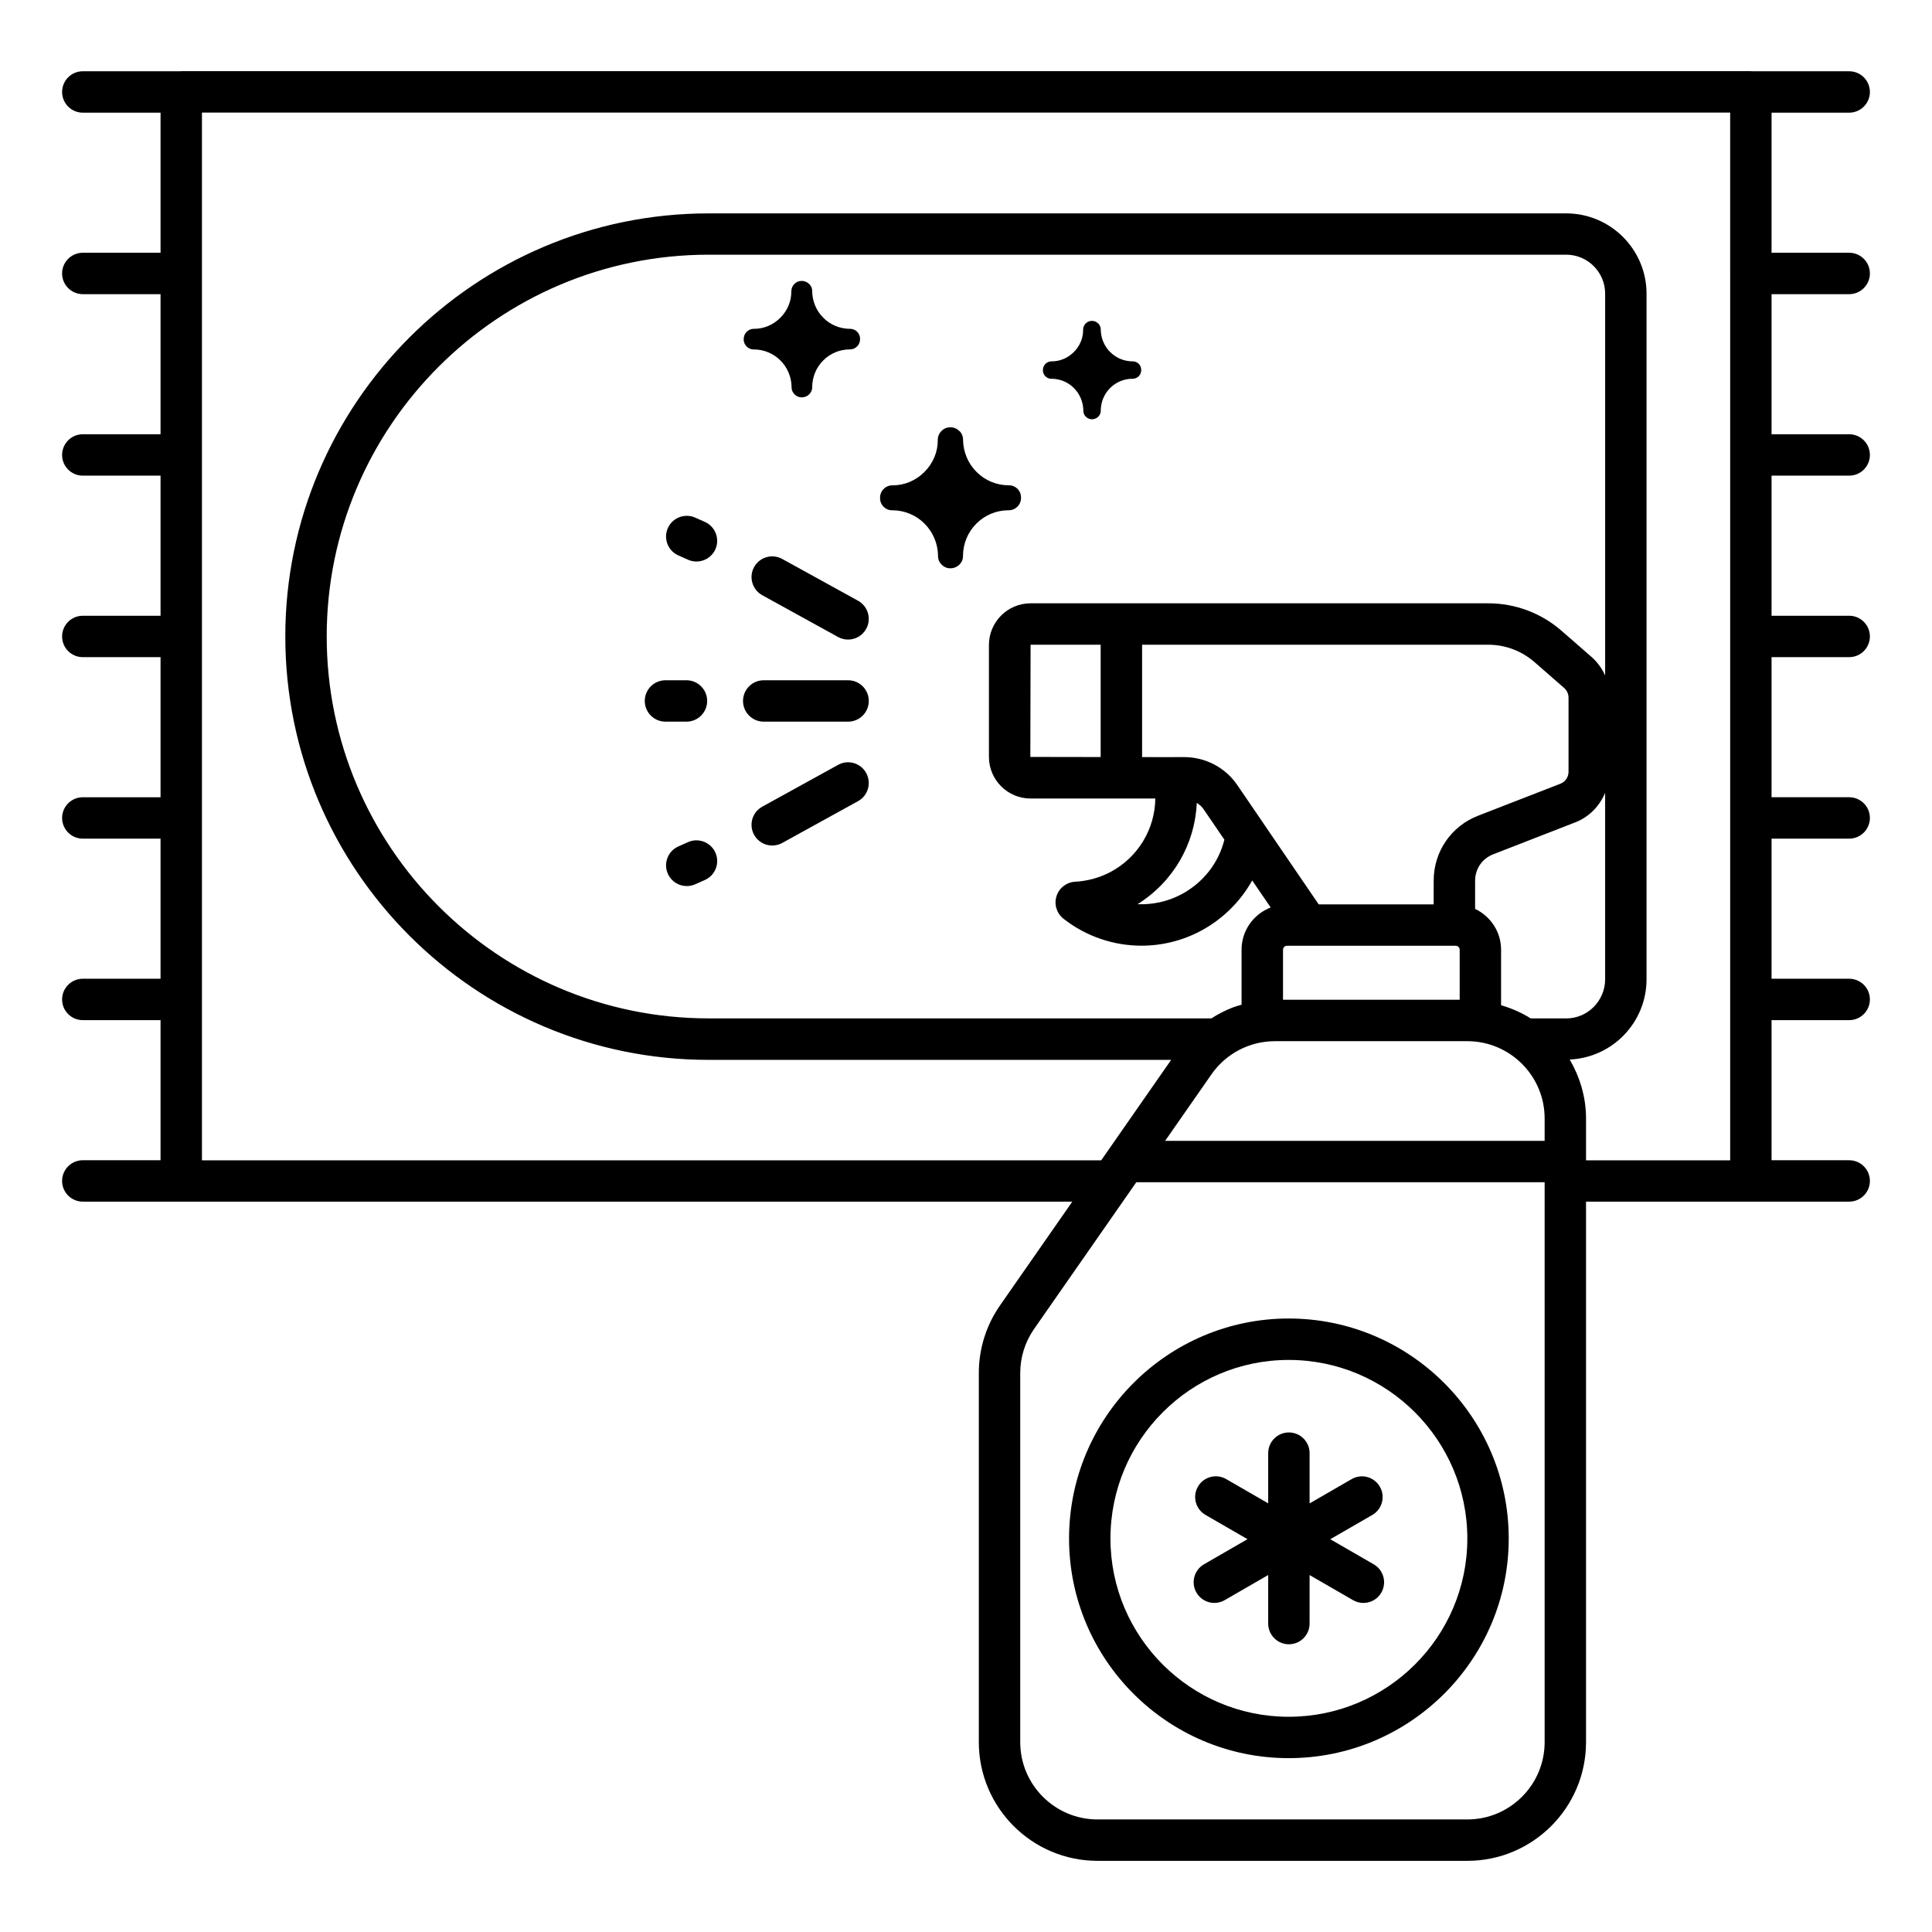 <svg id="Layer_1" enable-background="new 0 0 70 70" height="512" viewBox="0 0 70 70" width="512" xmlns="http://www.w3.org/2000/svg"><g><path d="m67 4.082c.414 0 .75-.336.75-.75s-.336-.75-.75-.75h-3.543c-.007 0-.013-.004-.019-.004h-56.871c-.007 0-.013.004-.019.004h-3.548c-.414 0-.75.336-.75.75s.336.75.75.75h2.817v5.076h-2.817c-.414 0-.75.336-.75.75s.336.75.75.75h2.817v5.076h-2.817c-.414 0-.75.336-.75.75s.336.75.75.75h2.817v5.076h-2.817c-.414 0-.75.336-.75.75s.336.75.75.75h2.817v5.076h-2.817c-.414 0-.75.336-.75.75s.336.75.75.75h2.817v5.076h-2.817c-.414 0-.75.336-.75.75s.336.75.75.75h2.817v5.076h-2.817c-.414 0-.75.336-.75.75s.336.75.75.75h3.563.001c.001 0 .002.001.003.001h32.284l-2.615 3.754c-.505.725-.771 1.575-.771 2.457v13.372c0 2.371 1.929 4.3 4.3 4.3h13.4c2.371 0 4.3-1.929 4.3-4.3v-19.584h5.973.002 3.56c.414 0 .75-.336.75-.75s-.336-.75-.75-.75h-2.813v-5.076h2.813c.414 0 .75-.336.75-.75s-.336-.75-.75-.75h-2.813v-5.076h2.813c.414 0 .75-.336.75-.75s-.336-.75-.75-.75h-2.813v-5.076h2.813c.414 0 .75-.336.75-.75s-.336-.75-.75-.75h-2.813v-5.076h2.813c.414 0 .75-.336.75-.75s-.336-.75-.75-.75h-2.813v-5.076h2.813c.414 0 .75-.336.75-.75s-.336-.75-.75-.75h-2.813v-5.076zm-11.035 59.04c0 1.544-1.256 2.8-2.8 2.8h-13.4c-1.544 0-2.8-1.256-2.8-2.8v-13.372c0-.575.174-1.128.502-1.6l3.703-5.315h14.795zm0-21.787h-13.75l.543-.78 1.137-1.632c.523-.75 1.38-1.198 2.294-1.199h6.981c1.542.003 2.795 1.257 2.795 2.799zm-4.02-9.428v.86h-4.166l-1.996-2.924c-.002-.003-.002-.006-.004-.008l-.94-1.377c-.433-.644-1.156-1.027-1.937-1.027h-.352c-.003 0-.005.002-.008.002l-1.162-.002v-4.071h12.545c.613 0 1.206.223 1.669.626l1.077.94c.102.089.16.217.16.352v2.684c0 .194-.117.365-.297.435l-2.979 1.158c-.978.38-1.61 1.303-1.61 2.352zm.942 2.502v1.813h-6.401v-1.813c0-.078.063-.142.142-.142h.756 5.313.05c.076.001.14.064.14.142zm-8.525-3.986c-.212.85-.771 1.563-1.565 1.984-.497.264-1.046.374-1.584.355 1.297-.81 2.086-2.185 2.148-3.672.086.058.171.119.232.207zm12.217-7.567c-.735-.643-1.679-.997-2.655-.997h-13.295-3.289c-.832 0-1.509.677-1.509 1.508v4.057c0 .832.677 1.508 1.509 1.508h3.289 1.23c-.014 1.107-.623 2.134-1.638 2.67-.391.203-.829.322-1.267.345-.312.017-.581.225-.675.523-.095.298.006.623.252.816.822.646 1.822.978 2.827.978.733 0 1.469-.176 2.142-.533.794-.421 1.44-1.064 1.87-1.831l.669.98c-.615.237-1.055.831-1.055 1.529v1.994c-.105.031-.212.059-.314.098-.274.104-.533.24-.78.397h-18.213c-7.631 0-13.84-6.208-13.84-13.84 0-7.626 6.209-13.83 13.84-13.83h31.07c.777 0 1.41.633 1.41 1.41v13.836c-.115-.256-.284-.489-.5-.678zm-16.7.504v4.069l-2.548-.004.009-4.065zm15.579 13.538c-.329-.209-.69-.364-1.071-.477v-2.011c0-.654-.387-1.215-.941-1.479v-1.023c0-.426.256-.8.652-.954l2.979-1.159c.507-.198.878-.592 1.08-1.069v6.753c0 .783-.633 1.42-1.41 1.42h-1.289zm7.23-26.995c0 .002-.001.003-.001.005s.001.003.001.005v6.567c0 .002-.001.003-.001.005s.001.003.001.005v6.567c0 .002-.001.003-.001.005s.001.003.001.005v6.566c0 .002-.001.003-.001.005s.001.003.001.005v6.567c0 .002-.001.003-.001.005s.001.003.001.005v5.821h-5.223v-1.516c0-.781-.225-1.505-.591-2.137 1.545-.068 2.783-1.341 2.783-2.907v-24.84c0-1.604-1.306-2.91-2.91-2.91h-31.07c-8.458 0-15.34 6.877-15.34 15.33 0 8.458 6.882 15.34 15.34 15.34h16.756l-2.269 3.258-.266.382h-32.581v-37.963h55.37v5.825z"/><path d="m38.734 55.743c0 4.388 3.57 7.958 7.958 7.958 4.396 0 7.972-3.57 7.972-7.958 0-4.395-3.576-7.971-7.972-7.971-4.387.001-7.958 3.576-7.958 7.971zm7.958-6.47c3.568 0 6.472 2.903 6.472 6.471 0 3.561-2.903 6.458-6.472 6.458-3.561 0-6.458-2.897-6.458-6.458 0-3.568 2.898-6.471 6.458-6.471z"/><path d="m43.349 57.702c.139.241.391.375.65.375.127 0 .256-.032.374-.101l1.576-.91v1.759c0 .414.336.75.75.75s.75-.336.75-.75v-1.758l1.575.91c.118.068.247.101.374.101.26 0 .512-.134.65-.375.207-.359.084-.817-.274-1.024l-1.576-.91 1.523-.879c.358-.207.481-.666.274-1.024-.206-.359-.665-.483-1.024-.274l-1.522.879v-1.821c0-.414-.336-.75-.75-.75s-.75.336-.75.75v1.819l-1.522-.879c-.359-.208-.818-.084-1.024.274-.207.359-.084.817.274 1.024l1.522.879-1.576.91c-.358.208-.481.666-.274 1.025z"/><path d="m36.546 17.584c-.006-.006-.006-.006-.013 0-.429-.006-.839-.173-1.147-.481 0 0 0 0-.006-.006-.308-.308-.481-.724-.487-1.166.006-.122-.07-.276-.141-.32-.09-.09-.211-.135-.333-.128-.243 0-.442.211-.442.455.006.429-.167.846-.481 1.16s-.718.487-1.154.487c0 0 0 0-.013 0-.244 0-.449.205-.442.455-.006.122.045.237.128.32s.199.135.32.128c0 0 0 0 .006.006 0 0 0 0 .006-.006.429.006.839.173 1.147.481 0 0 0 0 .006.006.308.308.481.724.487 1.166-.006.186.109.34.276.417.173.07.372.026.5-.103.083-.083.135-.199.128-.32.006-.442.173-.852.487-1.166.308-.308.724-.481 1.16-.481 0 0 .006-.006.013 0 .243 0 .449-.205.442-.455.008-.25-.197-.455-.447-.449z"/><path d="m27.317 12.661s0 0 .005.005c0 0 0 0 .005-.005.354.005.693.143.947.397 0 0 0 0 .005.005.254.254.397.598.402.963-.005.153.09.28.227.344.143.058.307.021.413-.085.069-.069.111-.164.106-.265.005-.365.143-.704.402-.963.254-.254.598-.397.957-.397 0 0 .005-.005.011 0 .201 0 .37-.169.365-.376.005-.206-.164-.376-.37-.37-.005-.005-.005-.005-.011 0-.354-.005-.693-.143-.947-.397 0 0 0 0-.005-.005-.254-.254-.397-.598-.402-.963.005-.101-.058-.227-.116-.264-.074-.074-.175-.111-.275-.106-.201 0-.365.175-.365.376.005.354-.138.698-.397.957s-.592.402-.952.402c0 0 0 0-.011 0-.201 0-.37.169-.365.376-.005.101.037.196.106.265s.165.111.265.106z"/><path d="m41.036 13.093c-.004-.004-.004-.004-.009 0-.299-.004-.586-.121-.8-.335 0 0 0 0-.005-.004-.215-.215-.335-.505-.34-.814.005-.085-.049-.192-.098-.224-.063-.063-.148-.094-.232-.089-.17 0-.308.147-.308.317.004.3-.116.59-.335.809s-.501.34-.805.34c0 0 0 0-.009 0-.17 0-.313.143-.308.317-.004.085.031.165.089.224.058.058.139.094.224.089 0 0 0 0 .004.004 0 0 0 0 .004-.004.299.004.586.121.8.335 0 0 0 0 .004.005.215.215.335.505.34.814-.005.13.076.237.192.291.121.049.259.018.349-.072.058-.058.094-.139.089-.224.005-.308.121-.594.34-.814.215-.215.505-.335.809-.335 0 0 .004-.004.009 0 .17 0 .313-.143.308-.317.005-.175-.138-.318-.312-.313z"/><path d="m25.622 25.397c0-.414-.336-.75-.75-.75h-.761c-.414 0-.75.336-.75.75s.336.75.75.75h.761c.414 0 .75-.336.75-.75z"/><path d="m30.728 24.647h-3.057c-.414 0-.75.336-.75.75s.336.75.75.75h3.057c.414 0 .75-.336.75-.75s-.336-.75-.75-.75z"/><path d="m28.342 20.252c-.366-.202-.819-.067-1.02.294-.199.363-.067.819.295 1.019l2.748 1.515c.115.063.239.093.361.093.265 0 .521-.14.658-.388.199-.363.067-.819-.295-1.019z"/><path d="m25.541 18.911-.352-.157c-.377-.168-.821 0-.991.378-.169.378 0 .822.378.991l.352.157c.1.044.204.065.307.065.286 0 .56-.165.685-.444.168-.377-.001-.821-.379-.99z"/><path d="m30.365 27.713-2.748 1.515c-.362.2-.494.656-.295 1.019.137.248.394.388.658.388.122 0 .246-.03.361-.093l2.748-1.515c.362-.2.494-.656.295-1.019s-.655-.498-1.019-.295z"/><path d="m24.928 30.512-.352.157c-.378.169-.547.613-.378.991.125.279.398.444.685.444.103 0 .207-.021.307-.065l.352-.157c.378-.169.547-.613.378-.991-.171-.379-.615-.547-.992-.379z"/></g></svg>
